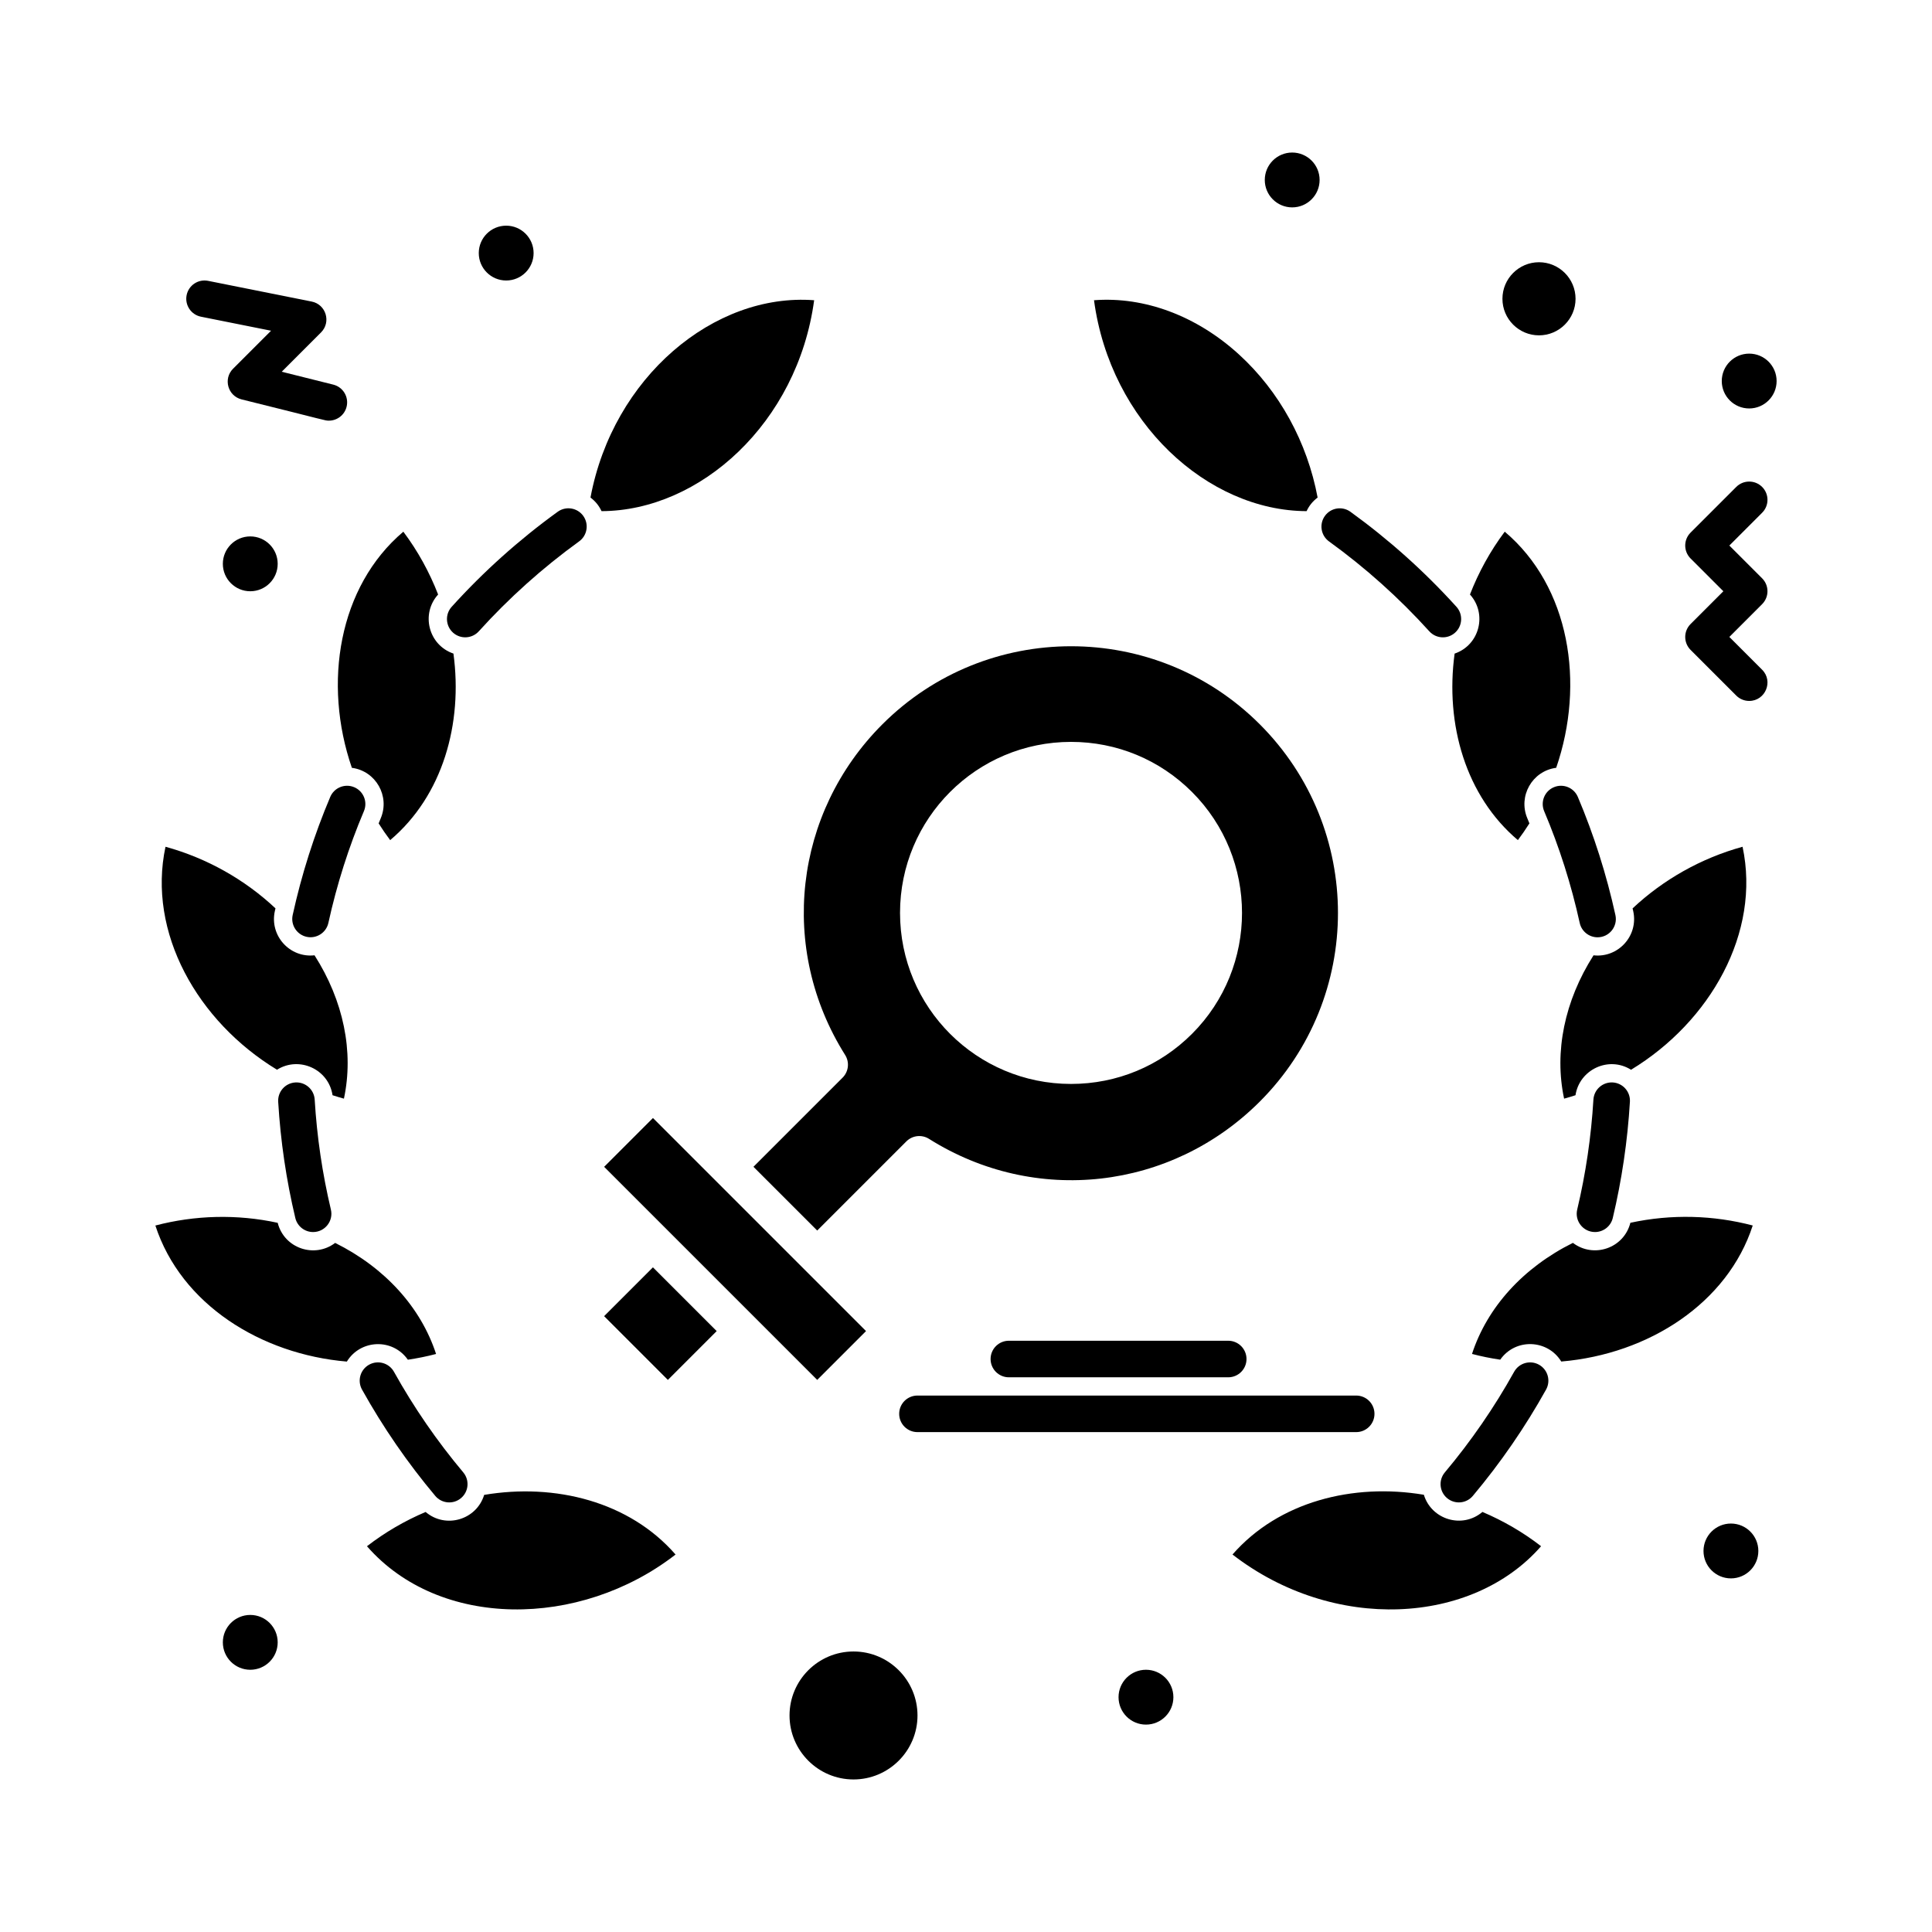 <?xml version="1.0" encoding="UTF-8"?>
<!-- Uploaded to: ICON Repo, www.svgrepo.com, Generator: ICON Repo Mixer Tools -->
<svg fill="#000000" width="800px" height="800px" version="1.1" viewBox="144 144 512 512" xmlns="http://www.w3.org/2000/svg">
 <g>
  <path d="m320.99 509.69-16.895-16.895 12.938-12.938 16.895 16.895z"/>
  <path d="m367.97 423.58c1.207 1.914 0.926 4.41-0.672 6.008l-23.625 23.625 16.895 16.895 23.625-23.625c1.598-1.598 4.094-1.879 6.008-0.672 28.09 17.699 64.133 13.641 87.648-9.871 27.633-27.637 27.637-72.367 0-100-27.57-27.57-72.434-27.57-100 0-23.516 23.512-27.578 59.555-9.875 87.645zm59.875-82.973c12.105 0 23.488 4.715 32.047 13.277 17.672 17.672 17.672 46.426 0 64.098-8.559 8.562-19.941 13.273-32.047 13.273-25.047 0-45.328-20.27-45.328-45.324 0-25.043 20.273-45.324 45.328-45.324z"/>
  <path d="m551.85 232.87c5.344 0 9.688-4.348 9.688-9.688 0-5.344-4.348-9.688-9.688-9.688-5.344 0-9.688 4.348-9.688 9.688-0.004 5.34 4.344 9.688 9.688 9.688z"/>
  <path d="m360.57 509.69-56.469-56.469 12.938-12.938 56.469 56.469z"/>
  <path d="m370.19 581.66c-9.348 0-16.957 7.606-16.957 16.957 0 9.348 7.609 16.957 16.957 16.957s16.957-7.606 16.957-16.957c-0.004-9.352-7.609-16.957-16.957-16.957z"/>
  <path d="m610.98 273.04c-1.891-1.891-4.961-1.891-6.852 0l-12.109 12.109c-1.891 1.891-1.891 4.957 0 6.852l8.688 8.688-8.688 8.688c-1.891 1.891-1.891 4.957 0 6.852l12.109 12.109c0.945 0.945 2.188 1.418 3.426 1.418 4.269 0 6.492-5.203 3.426-8.27l-8.684-8.688 8.684-8.688c1.891-1.891 1.891-4.957 0-6.852l-8.684-8.684 8.684-8.688c1.895-1.887 1.895-4.957 0-6.848z"/>
  <path d="m197.26 227.93 18.574 3.715-10.07 10.07c-2.66 2.66-1.398 7.215 2.25 8.125 23.07 5.715 22.027 5.637 23.141 5.637 2.172 0 4.144-1.469 4.695-3.672 0.648-2.594-0.93-5.227-3.527-5.875l-13.66-3.414 10.418-10.422c2.727-2.727 1.328-7.414-2.477-8.176l-27.449-5.488c-2.629-0.527-5.176 1.176-5.699 3.801-0.52 2.625 1.184 5.176 3.805 5.699z"/>
  <path d="m614.82 244.98c0 4.012-3.254 7.266-7.269 7.266-4.012 0-7.266-3.254-7.266-7.266s3.254-7.266 7.266-7.266c4.016 0 7.269 3.254 7.269 7.266"/>
  <path d="m493.71 191.69c0 4.016-3.254 7.269-7.266 7.269-4.016 0-7.266-3.254-7.266-7.269 0-4.012 3.25-7.266 7.266-7.266 4.012 0 7.266 3.254 7.266 7.266"/>
  <path d="m285.41 211.07c0 4.012-3.254 7.266-7.266 7.266-4.016 0-7.266-3.254-7.266-7.266 0-4.012 3.25-7.266 7.266-7.266 4.012 0 7.266 3.254 7.266 7.266"/>
  <path d="m217.59 293.42c0 4.016-3.254 7.269-7.266 7.269-4.016 0-7.269-3.254-7.269-7.269 0-4.012 3.254-7.266 7.269-7.266 4.012 0 7.266 3.254 7.266 7.266"/>
  <path d="m609.98 555.02c0 4.016-3.254 7.269-7.269 7.269-4.012 0-7.266-3.254-7.266-7.269 0-4.012 3.254-7.266 7.266-7.266 4.016 0 7.269 3.254 7.269 7.266"/>
  <path d="m454.96 593.77c0 4.016-3.254 7.269-7.266 7.269-4.016 0-7.269-3.254-7.269-7.269 0-4.012 3.254-7.266 7.269-7.266 4.012 0 7.266 3.254 7.266 7.266"/>
  <path d="m217.59 579.24c0 4.012-3.254 7.266-7.266 7.266-4.016 0-7.269-3.254-7.269-7.266s3.254-7.266 7.269-7.266c4.012 0 7.266 3.254 7.266 7.266"/>
  <path d="m411.36 499.31c-2.676 0-4.844 2.168-4.844 4.844 0 2.676 2.168 4.844 4.844 4.844h58.133c2.676 0 4.844-2.168 4.844-4.844 0-2.676-2.168-4.844-4.844-4.844z"/>
  <path d="m508.25 518.68c0-2.676-2.168-4.844-4.844-4.844h-116.27c-2.676 0-4.844 2.168-4.844 4.844 0 2.676 2.168 4.844 4.844 4.844h116.27c2.676 0 4.844-2.168 4.844-4.844z"/>
  <path d="m237.25 347.48c6.394 0.848 10.117 7.539 7.648 13.375-0.191 0.449-0.367 0.906-0.555 1.355 0.961 1.512 1.973 2.996 3.055 4.434 13.969-11.797 19.281-30.906 16.77-49.438-6.621-2.254-8.699-10.531-4.062-15.66-2.289-5.898-5.371-11.523-9.215-16.641-17.172 14.527-21.363 40.156-13.641 62.574z"/>
  <path d="m217.41 427.49c5.82-3.664 13.668-0.203 14.719 6.758 0.996 0.324 2.004 0.625 3.016 0.906 2.66-12.418-0.098-25.938-7.793-37.988-6.582 0.734-11.941-5.223-10.52-11.699 0.055-0.246 0.117-0.492 0.172-0.742-8.129-7.637-18.191-13.316-29.145-16.324-4.848 22.684 8.438 46.277 29.551 59.09z"/>
  <path d="m566.3 397.17c-7.691 12.066-10.449 25.582-7.797 37.984 1.016-0.277 2.019-0.582 3.019-0.906 1.035-6.812 8.801-10.477 14.719-6.75 21.02-12.75 34.414-36.371 29.555-59.098-10.945 3.008-21.012 8.691-29.145 16.332 0.055 0.246 0.117 0.492 0.172 0.738 1.438 6.559-4.043 12.441-10.523 11.699z"/>
  <path d="m252.09 504.34c2.519-0.375 5.016-0.875 7.473-1.523-4.031-12.359-13.555-22.879-26.742-29.434-5.445 4.137-13.496 1.484-15.23-5.324-10.773-2.34-21.949-2.035-32.414 0.719 6.812 20.891 27.961 34.117 50.742 36.055 3.598-5.883 12.117-6.266 16.172-0.492z"/>
  <path d="m529.49 317.21c-2.555 18.789 2.981 37.789 16.766 49.43 1.082-1.438 2.094-2.922 3.055-4.434-0.188-0.449-0.367-0.906-0.555-1.355-2.469-5.84 1.258-12.531 7.652-13.375 7.719-22.387 3.586-48.027-13.637-62.574-3.84 5.121-6.922 10.746-9.215 16.645 4.629 5.125 2.566 13.406-4.066 15.664z"/>
  <path d="m521.34 540.13c-18.719-3.152-38.453 1.797-50.715 15.832 26.723 20.699 63.523 18.738 81.777-2.199-4.766-3.695-10.02-6.738-15.543-9.082-5.367 4.559-13.527 2.012-15.52-4.551z"/>
  <path d="m490.26 279.46c0.664-1.43 1.594-2.594 2.922-3.606-2.727-14.605-10.086-28.121-20.863-37.938-11.168-10.191-25.008-15.379-38.395-14.352 4.336 32.316 30.059 55.805 56.336 55.895z"/>
  <path d="m608.49 468.77c-10.332-2.727-21.508-3.086-32.422-0.719-1.734 6.809-9.781 9.461-15.234 5.324-13.18 6.555-22.707 17.07-26.738 29.43 2.457 0.648 4.953 1.152 7.477 1.523 4.059-5.781 12.59-5.375 16.176 0.492 23.242-1.973 44.082-15.539 50.742-36.051z"/>
  <path d="m303.41 279.46c26.09-0.086 51.949-23.367 56.348-55.895-26.566-2.012-53.316 20.434-59.273 52.289 1.309 0.996 2.246 2.152 2.926 3.606z"/>
  <path d="m272.31 540.16c-2.019 6.609-10.191 9.055-15.516 4.527-5.527 2.34-10.773 5.391-15.543 9.082 19.141 21.949 56.297 21.941 81.781 2.199-12.238-14.039-31.922-18.984-50.723-15.809z"/>
  <path d="m270.89 311.3c7.973-8.82 16.918-16.836 26.582-23.828 2.168-1.566 2.656-4.594 1.09-6.762-1.57-2.168-4.602-2.656-6.766-1.086-10.215 7.387-19.668 15.859-28.094 25.18-1.793 1.984-1.637 5.047 0.344 6.844 2 1.805 5.062 1.625 6.844-0.348z"/>
  <path d="m496.2 287.48c9.664 6.984 18.605 15 26.582 23.824 1.797 1.984 4.859 2.141 6.844 0.344 1.984-1.793 2.137-4.859 0.344-6.844-8.43-9.324-17.883-17.797-28.09-25.176-2.168-1.566-5.195-1.082-6.762 1.086-1.57 2.172-1.082 5.199 1.082 6.766z"/>
  <path d="m555.79 352.62c-2.465 1.043-3.613 3.887-2.57 6.352 4.019 9.492 7.188 19.453 9.418 29.613 0.496 2.262 2.5 3.809 4.727 3.809 3.098 0 5.398-2.863 4.738-5.883-2.356-10.738-5.707-21.273-9.957-31.312-1.051-2.469-3.894-3.621-6.356-2.578z"/>
  <path d="m566.27 435.41c-0.586 9.816-2.031 19.617-4.293 29.129-0.723 3.043 1.586 5.965 4.715 5.965 2.195 0 4.18-1.5 4.711-3.727 2.391-10.059 3.918-20.418 4.539-30.793 0.16-2.672-1.879-4.965-4.547-5.125-2.672-0.148-4.965 1.883-5.125 4.551z"/>
  <path d="m551.85 505.66c-2.34-1.301-5.289-0.461-6.59 1.879-5.242 9.422-11.418 18.387-18.359 26.656-1.719 2.047-1.457 5.106 0.594 6.824 2.043 1.715 5.098 1.465 6.824-0.594 7.336-8.738 13.863-18.215 19.406-28.172 1.301-2.344 0.461-5.293-1.875-6.594z"/>
  <path d="m266.17 541.02c2.051-1.719 2.316-4.777 0.598-6.824-6.941-8.266-13.121-17.238-18.363-26.66-1.301-2.336-4.254-3.18-6.59-1.879-2.34 1.301-3.18 4.25-1.879 6.59 5.543 9.957 12.074 19.438 19.41 28.176 1.723 2.059 4.785 2.312 6.824 0.598z"/>
  <path d="m222.27 430.86c-2.672 0.16-4.707 2.453-4.547 5.125 0.621 10.395 2.148 20.754 4.539 30.797 0.531 2.227 2.516 3.723 4.711 3.723 3.125 0 5.441-2.922 4.715-5.965-2.258-9.496-3.703-19.301-4.293-29.133-0.16-2.668-2.449-4.703-5.125-4.547z"/>
  <path d="m237.87 352.62c-2.465-1.043-5.305 0.109-6.352 2.57-4.25 10.039-7.602 20.57-9.957 31.309-0.574 2.613 1.082 5.195 3.695 5.769 2.617 0.574 5.199-1.086 5.769-3.695 2.227-10.156 5.394-20.117 9.414-29.605 1.047-2.461-0.105-5.305-2.57-6.348z"/>
 </g>
</svg>